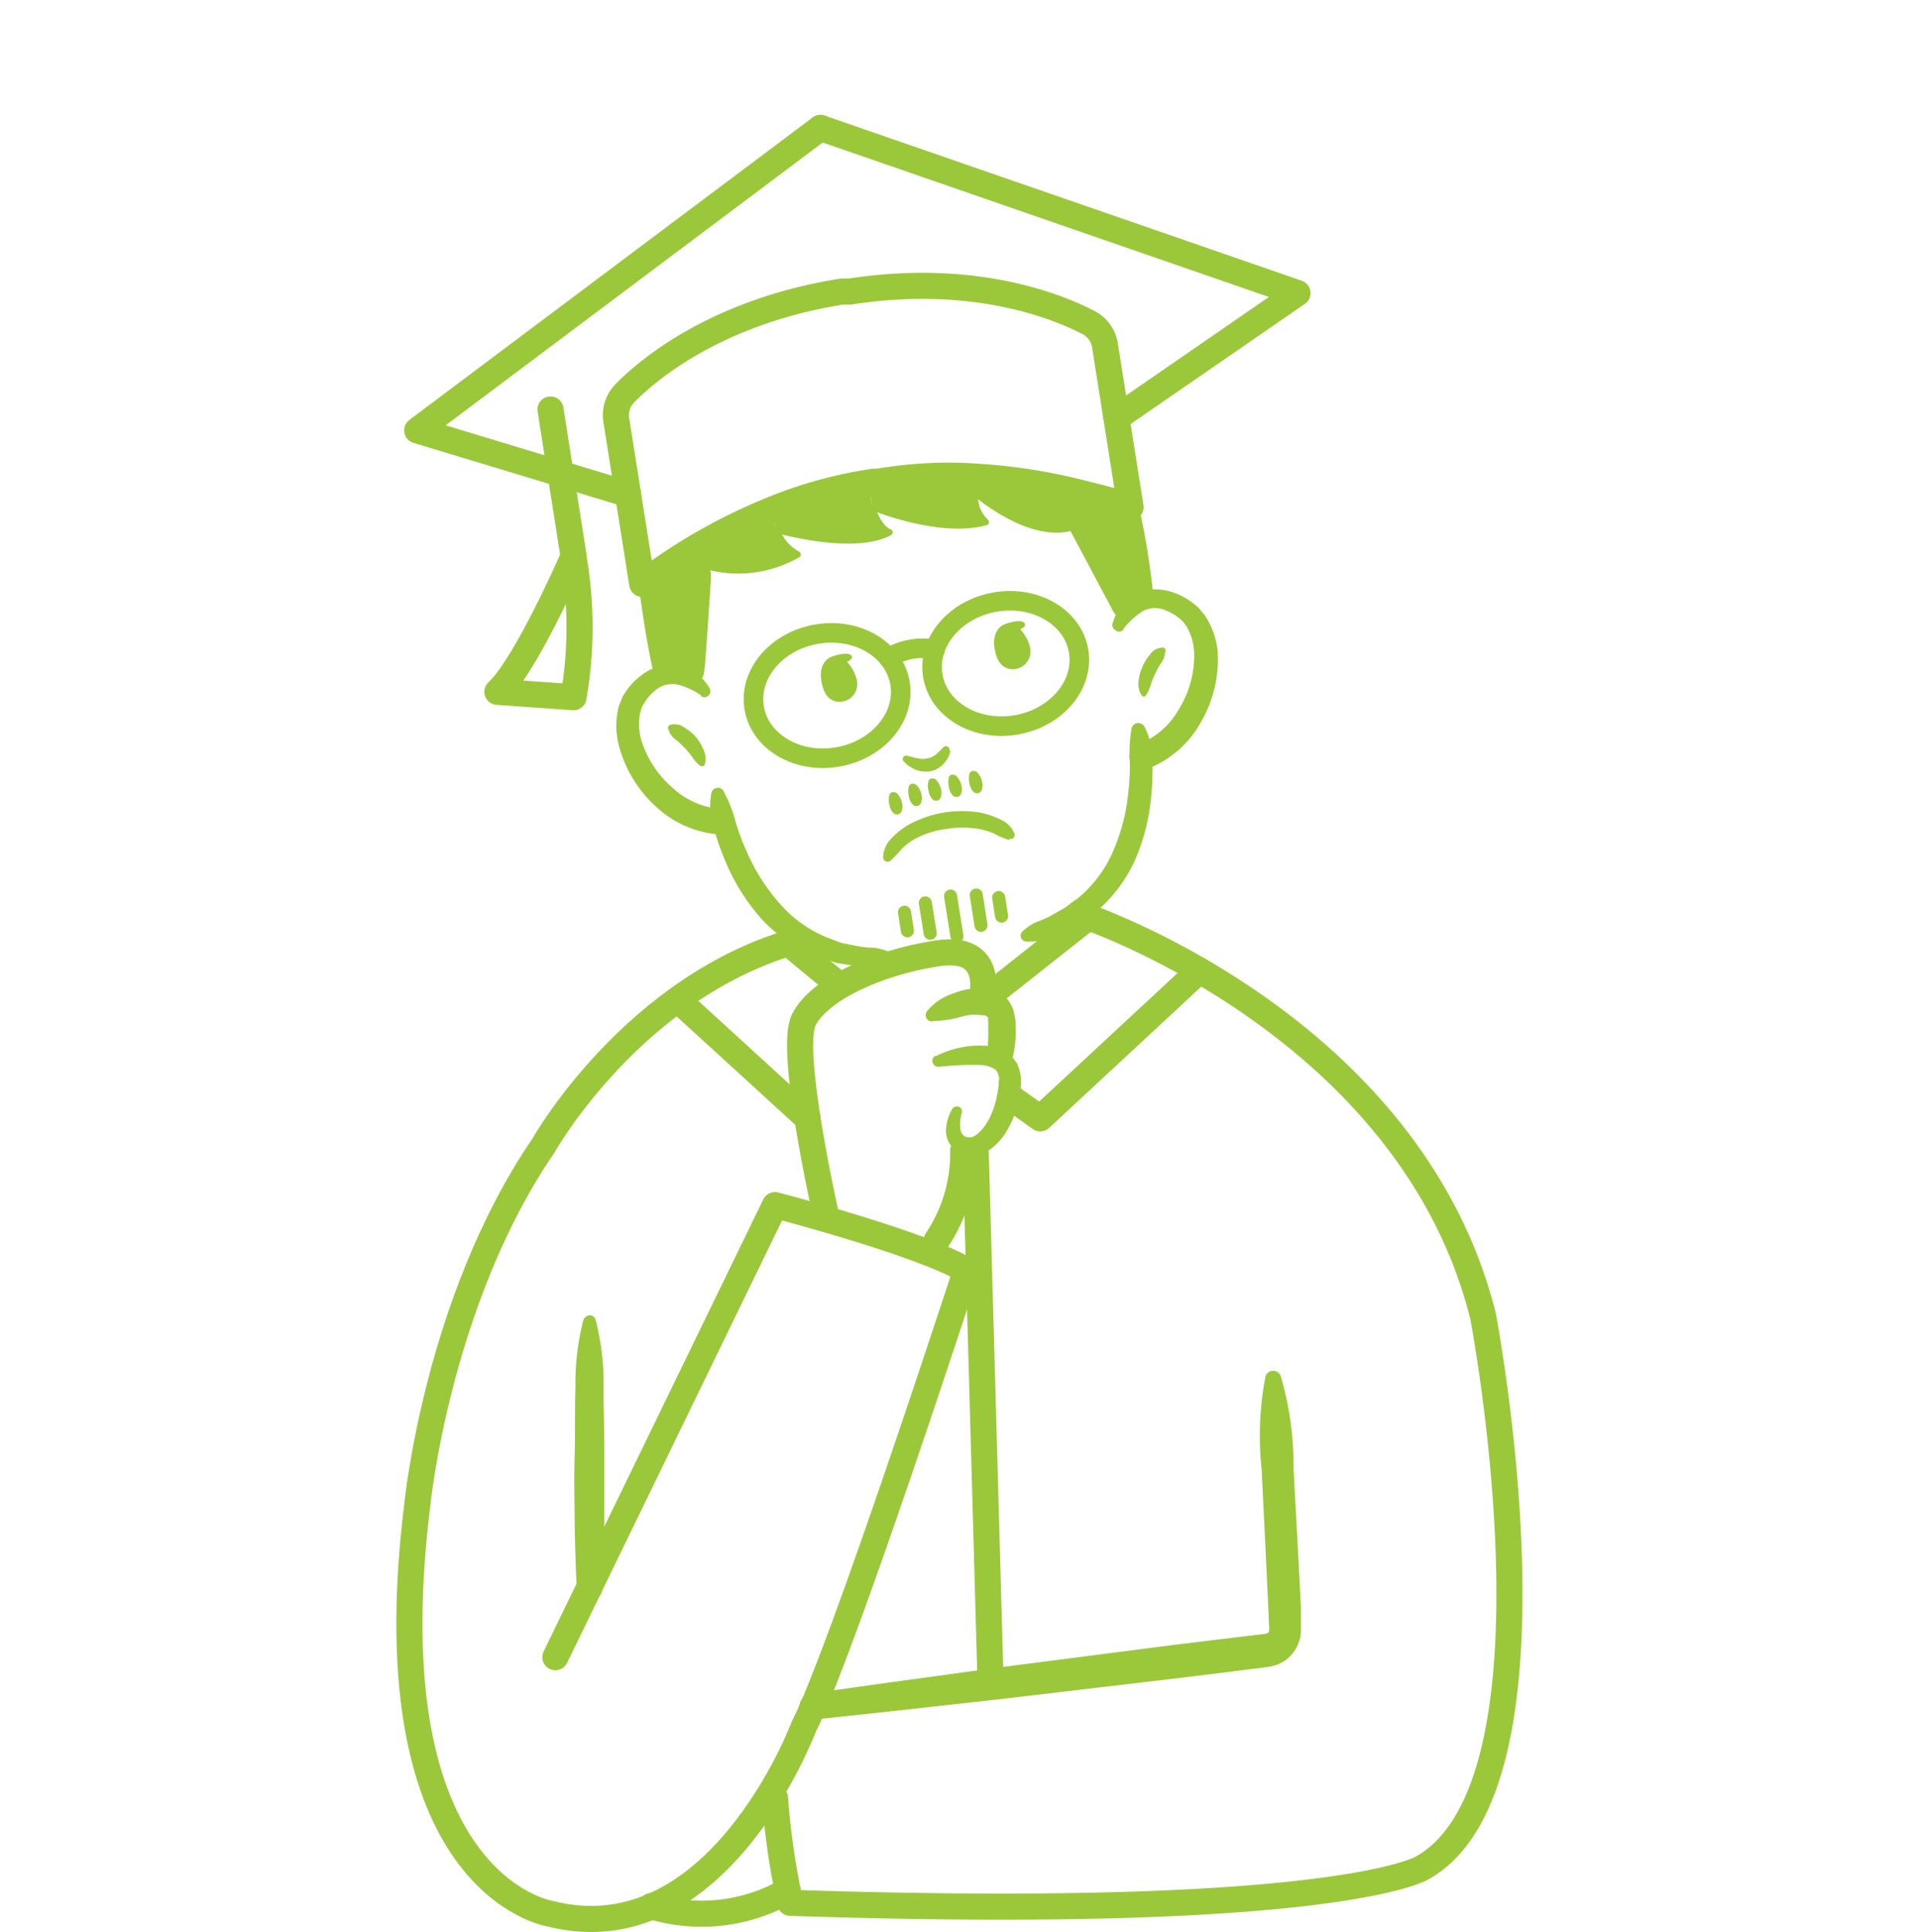 <svg xmlns="http://www.w3.org/2000/svg" viewBox="0 0 150 151.02"><defs><style>.cls-1,.cls-3,.cls-4,.cls-5,.cls-6{fill:none;}.cls-2{fill:#9bc83a;}.cls-3,.cls-4,.cls-5,.cls-6{stroke:#9bc83a;stroke-linecap:round;stroke-linejoin:round;}.cls-3{stroke-width:2.04px;}.cls-4{stroke-width:1.02px;}.cls-5{stroke-width:1.53px;}.cls-6{stroke-width:0.51px;}</style></defs><g id="レイヤー_2" data-name="レイヤー 2"><g id="t"><rect class="cls-1" width="150" height="150"/><path class="cls-2" d="M74.29,58.67a1.92,1.92,0,0,1-.5,1,1.94,1.94,0,0,1-1.06.62,2.27,2.27,0,0,1-1.2-.14c-.18-.08-.33-.18-.49-.27a4.64,4.64,0,0,1-.4-.36.28.28,0,0,1,0-.38.26.26,0,0,1,.25-.07h0c.32.08.6.17.87.21a1.63,1.63,0,0,0,.73,0,1.41,1.41,0,0,0,.63-.28,5.3,5.3,0,0,0,.6-.57l0,0a.28.28,0,0,1,.49.24Z"/><path class="cls-2" d="M56.59,61.91a10.24,10.24,0,0,1,.91,2.33,17.33,17.33,0,0,0,.86,2.31,15.21,15.21,0,0,0,2.58,4.07,9.76,9.76,0,0,0,3.83,2.71c.37.13.74.3,1.12.4l1.18.23a6.89,6.89,0,0,0,1.21.12,3.92,3.92,0,0,1,1.23.34l.08,0a.48.48,0,0,1,.23.62.51.51,0,0,1-.26.24,5.08,5.08,0,0,1-2.7.23l-1.36-.22c-.45-.1-.88-.27-1.33-.41a11.46,11.46,0,0,1-4.6-3,16,16,0,0,1-2.89-4.61,18.18,18.18,0,0,1-.88-2.54A5.49,5.49,0,0,1,55.6,62a.53.53,0,0,1,.62-.41.57.57,0,0,1,.35.25Z"/><path class="cls-2" d="M54.82,54.37a5.81,5.81,0,0,0-1.93-.88,2.06,2.06,0,0,0-1.75.55,3.31,3.31,0,0,0-.7.79c-.08.14-.17.27-.25.42l-.15.46a4.6,4.6,0,0,0,.07,2.08,8,8,0,0,0,2.43,3.76,6.19,6.19,0,0,0,3.92,1.69h0a1,1,0,1,1-.06,2h0A8.11,8.11,0,0,1,51.22,63a9.79,9.79,0,0,1-2.86-4.78,6.23,6.23,0,0,1,0-3l.29-.73a6.77,6.77,0,0,1,.43-.66,4.89,4.89,0,0,1,1-1,3.58,3.58,0,0,1,5.38.95.48.48,0,0,1-.16.65.5.5,0,0,1-.5,0Z"/><path class="cls-2" d="M52.39,56.66a1.25,1.25,0,0,1,1.13.23,3.34,3.34,0,0,1,.87.72,3.53,3.53,0,0,1,.6,1,1.59,1.59,0,0,1,.1,1.14.22.22,0,0,1-.27.14l-.06,0h0a3.11,3.11,0,0,1-.66-.73,5.1,5.1,0,0,0-.56-.67c-.2-.21-.41-.42-.64-.62a1.53,1.53,0,0,1-.62-.75l0-.05A.25.25,0,0,1,52.39,56.66Z"/><path class="cls-2" d="M89.43,56.75a5.61,5.61,0,0,1,.64,2.63A20.17,20.17,0,0,1,90,62.07a15.86,15.86,0,0,1-1.33,5.27,11.44,11.44,0,0,1-3.45,4.29c-.38.26-.74.56-1.14.79L82.86,73a5,5,0,0,1-2.64.6.46.46,0,0,1-.44-.49.47.47,0,0,1,.16-.31l.06-.06a3.82,3.82,0,0,1,1.07-.69,7.34,7.34,0,0,0,1.11-.49l1-.57c.34-.21.63-.49,1-.72A9.75,9.75,0,0,0,87,66.56a15.3,15.3,0,0,0,1.2-4.67,16.68,16.68,0,0,0,.11-2.45,10.59,10.59,0,0,1,.14-2.5v0a.53.53,0,0,1,.63-.41A.58.58,0,0,1,89.43,56.75Z"/><path class="cls-2" d="M86.94,48.86a3.61,3.61,0,0,1,1.73-2.33,3.37,3.37,0,0,1,1.55-.46,4.16,4.16,0,0,1,1.54.26,5.44,5.44,0,0,1,1.31.68c.21.16.42.32.61.49l.5.61a6.21,6.21,0,0,1,1,2.8,9.73,9.73,0,0,1-1.25,5.43,8.09,8.09,0,0,1-4.27,3.77,1,1,0,0,1-1.31-.62,1,1,0,0,1,.62-1.3h0a6.2,6.2,0,0,0,3.21-2.81A7.9,7.9,0,0,0,93.34,51a4.52,4.52,0,0,0-.57-2l-.29-.4c-.11-.11-.24-.21-.36-.32a3.67,3.67,0,0,0-.92-.53,2.06,2.06,0,0,0-1.83,0,5.89,5.89,0,0,0-1.56,1.42l0,.06a.47.47,0,0,1-.67,0A.47.47,0,0,1,86.94,48.86Z"/><path class="cls-2" d="M91.07,51a1.58,1.58,0,0,1-.37.91,7.22,7.22,0,0,0-.41.78,4.75,4.75,0,0,0-.33.81,3.29,3.29,0,0,1-.41.89v0a.21.21,0,0,1-.29,0,.12.12,0,0,1,0,0,1.54,1.54,0,0,1-.26-1.11,3.24,3.24,0,0,1,.28-1.1,3.47,3.47,0,0,1,.6-1,1.22,1.22,0,0,1,1-.56.25.25,0,0,1,.24.25Z"/><path class="cls-2" d="M80,48.63s-.32-.25-1.46.16c0,0-1.21.39-.72,2.27.41,1.6,1.68,1.21,1.68,1.21a1.39,1.39,0,0,0,1-1.72,3.18,3.18,0,0,0-.76-1.37.71.71,0,0,0,.37-.26C80.15,48.75,80.07,48.68,80,48.63Z"/><path class="cls-2" d="M66.46,51.17s-.32-.24-1.47.17c0,0-1.2.38-.71,2.26.41,1.61,1.68,1.22,1.68,1.22a1.39,1.39,0,0,0,1-1.72,3.13,3.13,0,0,0-.76-1.37.75.75,0,0,0,.37-.26C66.63,51.29,66.55,51.23,66.46,51.17Z"/><path class="cls-2" d="M78.85,65.65a5.3,5.3,0,0,1-1.14-.49,5.45,5.45,0,0,0-1.19-.36,7.66,7.66,0,0,0-2.57,0,6.87,6.87,0,0,0-2.43.78,4.51,4.51,0,0,0-1,.74,9.68,9.68,0,0,1-.82.87l-.09.09a.35.35,0,0,1-.58-.26,2.12,2.12,0,0,1,.65-1.48,5.71,5.71,0,0,1,1.22-1,8.61,8.61,0,0,1,5.82-1,6.33,6.33,0,0,1,1.46.51,2,2,0,0,1,1.12,1.13.31.31,0,0,1-.2.39.32.32,0,0,1-.17,0Z"/><line class="cls-3" x1="43.03" y1="32.01" x2="44.84" y2="43.52"/><path class="cls-3" d="M44.82,43.52s-3.65,8.4-5.94,10.56l5.95.42A31.83,31.83,0,0,0,44.82,43.52Z"/><line class="cls-4" x1="74.3" y1="70.04" x2="74.8" y2="73.18"/><line class="cls-4" x1="72.33" y1="70.58" x2="72.71" y2="72.95"/><line class="cls-4" x1="76.31" y1="69.96" x2="76.68" y2="72.33"/><line class="cls-4" x1="70.7" y1="71.31" x2="70.93" y2="72.76"/><line class="cls-4" x1="78.06" y1="70.16" x2="78.29" y2="71.61"/><path class="cls-2" d="M73.14,60.93a1.56,1.56,0,0,1,.39.66,1.2,1.2,0,0,1,0,.75.38.38,0,0,1-.51.22.24.24,0,0,1-.12-.07,1.19,1.19,0,0,1-.32-.68,1.43,1.43,0,0,1,0-.76.3.3,0,0,1,.4-.18A.21.21,0,0,1,73.14,60.93Z"/><path class="cls-2" d="M74.74,60.64a1.67,1.67,0,0,1,.39.66,1.2,1.2,0,0,1,0,.75.4.4,0,0,1-.52.22.41.41,0,0,1-.11-.07,1.15,1.15,0,0,1-.33-.68,1.71,1.71,0,0,1,0-.77.31.31,0,0,1,.4-.18A.41.41,0,0,1,74.74,60.64Z"/><path class="cls-2" d="M71.63,61.36A1.47,1.47,0,0,1,72,62a1.2,1.2,0,0,1,0,.75.4.4,0,0,1-.52.23l-.12-.08a1.17,1.17,0,0,1-.32-.67,1.58,1.58,0,0,1,0-.77.31.31,0,0,1,.4-.18A.33.33,0,0,1,71.63,61.36Z"/><path class="cls-2" d="M76.35,60.34a1.47,1.47,0,0,1,.39.66,1.2,1.2,0,0,1,0,.75.4.4,0,0,1-.52.23l-.12-.08a1.17,1.17,0,0,1-.32-.67,1.58,1.58,0,0,1,0-.77.31.31,0,0,1,.4-.18A.21.21,0,0,1,76.35,60.34Z"/><path class="cls-2" d="M70.1,62a1.54,1.54,0,0,1,.38.66,1.19,1.19,0,0,1,0,.75.39.39,0,0,1-.52.22.37.37,0,0,1-.12-.07,1.19,1.19,0,0,1-.32-.68,1.54,1.54,0,0,1,0-.76.31.31,0,0,1,.4-.18A.24.24,0,0,1,70.1,62Z"/><ellipse class="cls-5" cx="64.65" cy="54.37" rx="5.78" ry="4.87" transform="translate(-8.37 11.9) rotate(-9.88)"/><ellipse class="cls-5" cx="78.61" cy="51.86" rx="5.78" ry="4.87" transform="translate(-7.73 14.26) rotate(-9.88)"/><path class="cls-5" d="M69.44,51.42a5.23,5.23,0,0,1,3.65-.66"/><polyline class="cls-3" points="49.09 38.63 32.61 33.64 64.13 10"/><polyline class="cls-3" points="87.27 32.67 101.42 22.91 64.13 10"/><path class="cls-2" d="M84.55,41c-.23-.45-.38-.72-.38-.72l.73-1.75c1.54.41,2.65.79,3.16,1L88,39.7a56.67,56.67,0,0,1,1.12,6.83l-1.17.83C87.73,47,85.47,42.74,84.55,41Z"/><path class="cls-2" d="M84.9,38.55l-.73,1.75s.15.27.38.72l-.48.17c-3.41,1.24-7.82-2.64-7.82-2.64l.07-1.38A43.8,43.8,0,0,1,84.9,38.55Z"/><path class="cls-2" d="M76.32,37.17l-.07,1.38a2.75,2.75,0,0,0,.84,2.31c-3.65,1-8.91-1.2-8.91-1.2l-.32-2,.45-.07.35,0A32.32,32.32,0,0,1,76.32,37.17Z"/><path class="cls-2" d="M68.18,39.66c.55,1.74,1.38,2,1.38,2-2.7,1.45-8.24,0-8.82-.2l-.63-1.54a34.14,34.14,0,0,1,7.75-2.21Z"/><path class="cls-2" d="M54.69,44.08l-.09,1.15h-.06c-.09,1.35-.43,6.8-.53,7.23H52.06v-.13c-.76-3.38-1.18-7.24-1.18-7.24a43.63,43.63,0,0,1,9.23-5.18l.63,1.54,0,0a3.41,3.41,0,0,0,1.64,1.93,9.3,9.3,0,0,1-7.62.75Z"/><path class="cls-3" d="M88.06,39.53l.31.11L86.37,27A2.45,2.45,0,0,0,85,25.17c-2.49-1.28-9-3.86-18.57-2.38h0l-.31,0-.3,0h0c-9.6,1.52-15,5.94-16.95,7.92A2.47,2.47,0,0,0,48.2,33l2,12.64s.24-.2.69-.53a43.63,43.63,0,0,1,9.23-5.18,34.14,34.14,0,0,1,7.75-2.21l.45-.07.35,0a32.32,32.32,0,0,1,7.66-.39,43.8,43.8,0,0,1,8.58,1.38C86.44,39,87.55,39.34,88.06,39.53Z"/><path class="cls-3" d="M50.88,45.07s.42,3.86,1.18,7.24"/><path class="cls-3" d="M54.55,44.92s0,.11,0,.3c-.09,1.35-.43,6.8-.53,7.23h-2"/><path class="cls-3" d="M88,39.7a56.67,56.67,0,0,1,1.12,6.83l-1.17.83c-.2-.35-2.46-4.62-3.38-6.34-.23-.45-.38-.72-.38-.72"/><path class="cls-6" d="M54.72,44.09a9.3,9.3,0,0,0,7.62-.75,3.41,3.41,0,0,1-1.64-1.93l0,0c.58.16,6.12,1.65,8.82.2,0,0-.83-.23-1.38-2,0,0,5.26,2.19,8.91,1.2a2.75,2.75,0,0,1-.84-2.31s4.41,3.88,7.82,2.64l.48-.17.16-.05"/><polyline class="cls-4" points="54.7 43.97 54.69 44.08 54.6 45.23 54.6 45.24"/><path class="cls-3" d="M84.47,71.48s25.72,8.5,31.45,31.38c0,0,7,36.63-4.77,43.16,0,0-6.68,4.14-49.38,2.72a57.7,57.7,0,0,1-1.19-8.18"/><path class="cls-3" d="M64.51,94.74s-2.85-12.64-1.69-15,5.67-4.49,10.45-5.22,3.41,3.81,3.41,3.81"/><path class="cls-2" d="M72.5,79a4.36,4.36,0,0,1,2.12-1.38,5.19,5.19,0,0,1,2.85-.29,2.87,2.87,0,0,1,.88.4,2.41,2.41,0,0,1,.67.8,3.46,3.46,0,0,1,.2.45l.09.41a4.36,4.36,0,0,1,.08.73,9,9,0,0,1-.24,2.58,1,1,0,0,1-2-.38v0a11.94,11.94,0,0,0,.09-2.08,2.24,2.24,0,0,0,0-.43,1,1,0,0,1,0-.16c0-.05,0-.05,0-.08s-.06-.11-.23-.19a3.89,3.89,0,0,0-1.77.07,8.53,8.53,0,0,1-2.23.36h0A.49.49,0,0,1,72.5,79Z"/><path class="cls-2" d="M73.09,82.59a7.64,7.64,0,0,1,3.62-.86,3.73,3.73,0,0,1,2.11.65,1.58,1.58,0,0,1,.47.46l.2.28c.05.1.08.2.12.3a3.3,3.3,0,0,1,.2,1.21,8,8,0,0,1-1.07,3.69,4.82,4.82,0,0,1-1.36,1.54,3.14,3.14,0,0,1-1.06.49A2,2,0,0,1,75,90.16l.09,0a1.86,1.86,0,0,1-.88-.79,2.1,2.1,0,0,1-.27-1,3.56,3.56,0,0,1,.49-1.68.43.43,0,0,1,.56-.16.41.41,0,0,1,.19.46h0a3.06,3.06,0,0,0-.11,1.28.86.86,0,0,0,.19.43.6.6,0,0,0,.26.18l.09,0a.83.83,0,0,0,.38,0,1.35,1.35,0,0,0,.48-.3,3.85,3.85,0,0,0,.85-1.13,7.46,7.46,0,0,0,.76-3,1,1,0,0,0-.27-.84,2.2,2.2,0,0,0-1.18-.36,24.38,24.38,0,0,0-3.25.14h0a.47.47,0,0,1-.24-.89Z"/><path class="cls-3" d="M73.23,96.94a12.19,12.19,0,0,0,2.06-7"/><path class="cls-3" d="M43.41,129.54,60.58,94.2s11.51,3,14.94,5.1c0,0-9.72,29.88-12.7,35.69,0,0-6.73,18-19.89,14.58,0,0-13.95-2.25-10.33-31.79,0,0,1.52-16,9.87-28.22,0,0,7.06-12.58,20.07-16.1"/><path class="cls-2" d="M46.57,103.22a19.83,19.83,0,0,1,.61,5.23c0,1.74.06,3.48.06,5.23s0,3.48,0,5.23-.08,3.48-.16,5.23a1,1,0,0,1-2,0c-.08-1.75-.14-3.49-.16-5.23s-.05-3.49,0-5.23,0-3.49.06-5.23a19.83,19.83,0,0,1,.61-5.23.56.56,0,0,1,.7-.38A.58.58,0,0,1,46.57,103.22Z"/><path class="cls-2" d="M63.43,132.38c4.77-.7,9.56-1.33,14.34-2l14.36-1.85L99,127.7a.33.33,0,0,0,.21-.29l-.07-1.67-.17-3.61-.35-7.23a24.72,24.72,0,0,1,.29-7.27.63.63,0,0,1,.76-.46.65.65,0,0,1,.44.4,24.71,24.71,0,0,1,1,7.2l.39,7.23.19,3.61,0,.91,0,.45,0,.22v.37a2.94,2.94,0,0,1-1.77,2.53,3.6,3.6,0,0,1-.78.21l-.46.06-.9.11-1.79.23-3.6.44-14.38,1.7c-4.79.53-9.59,1.08-14.39,1.57a1,1,0,0,1-.25-2Z"/><path class="cls-3" d="M61.57,147.79A13.48,13.48,0,0,1,50.89,149"/><line class="cls-3" x1="84.65" y1="72.03" x2="77.42" y2="77.74"/><path class="cls-3" d="M65.69,77c-.1.06-4.06-3.28-4.06-3.28"/><line class="cls-3" x1="53.12" y1="78.28" x2="63.12" y2="87.42"/><path class="cls-3" d="M93.76,75.86,81.31,87.42l-2.23-1.59"/><line class="cls-3" x1="77.42" y1="131.25" x2="76.27" y2="90.17"/></g></g></svg>